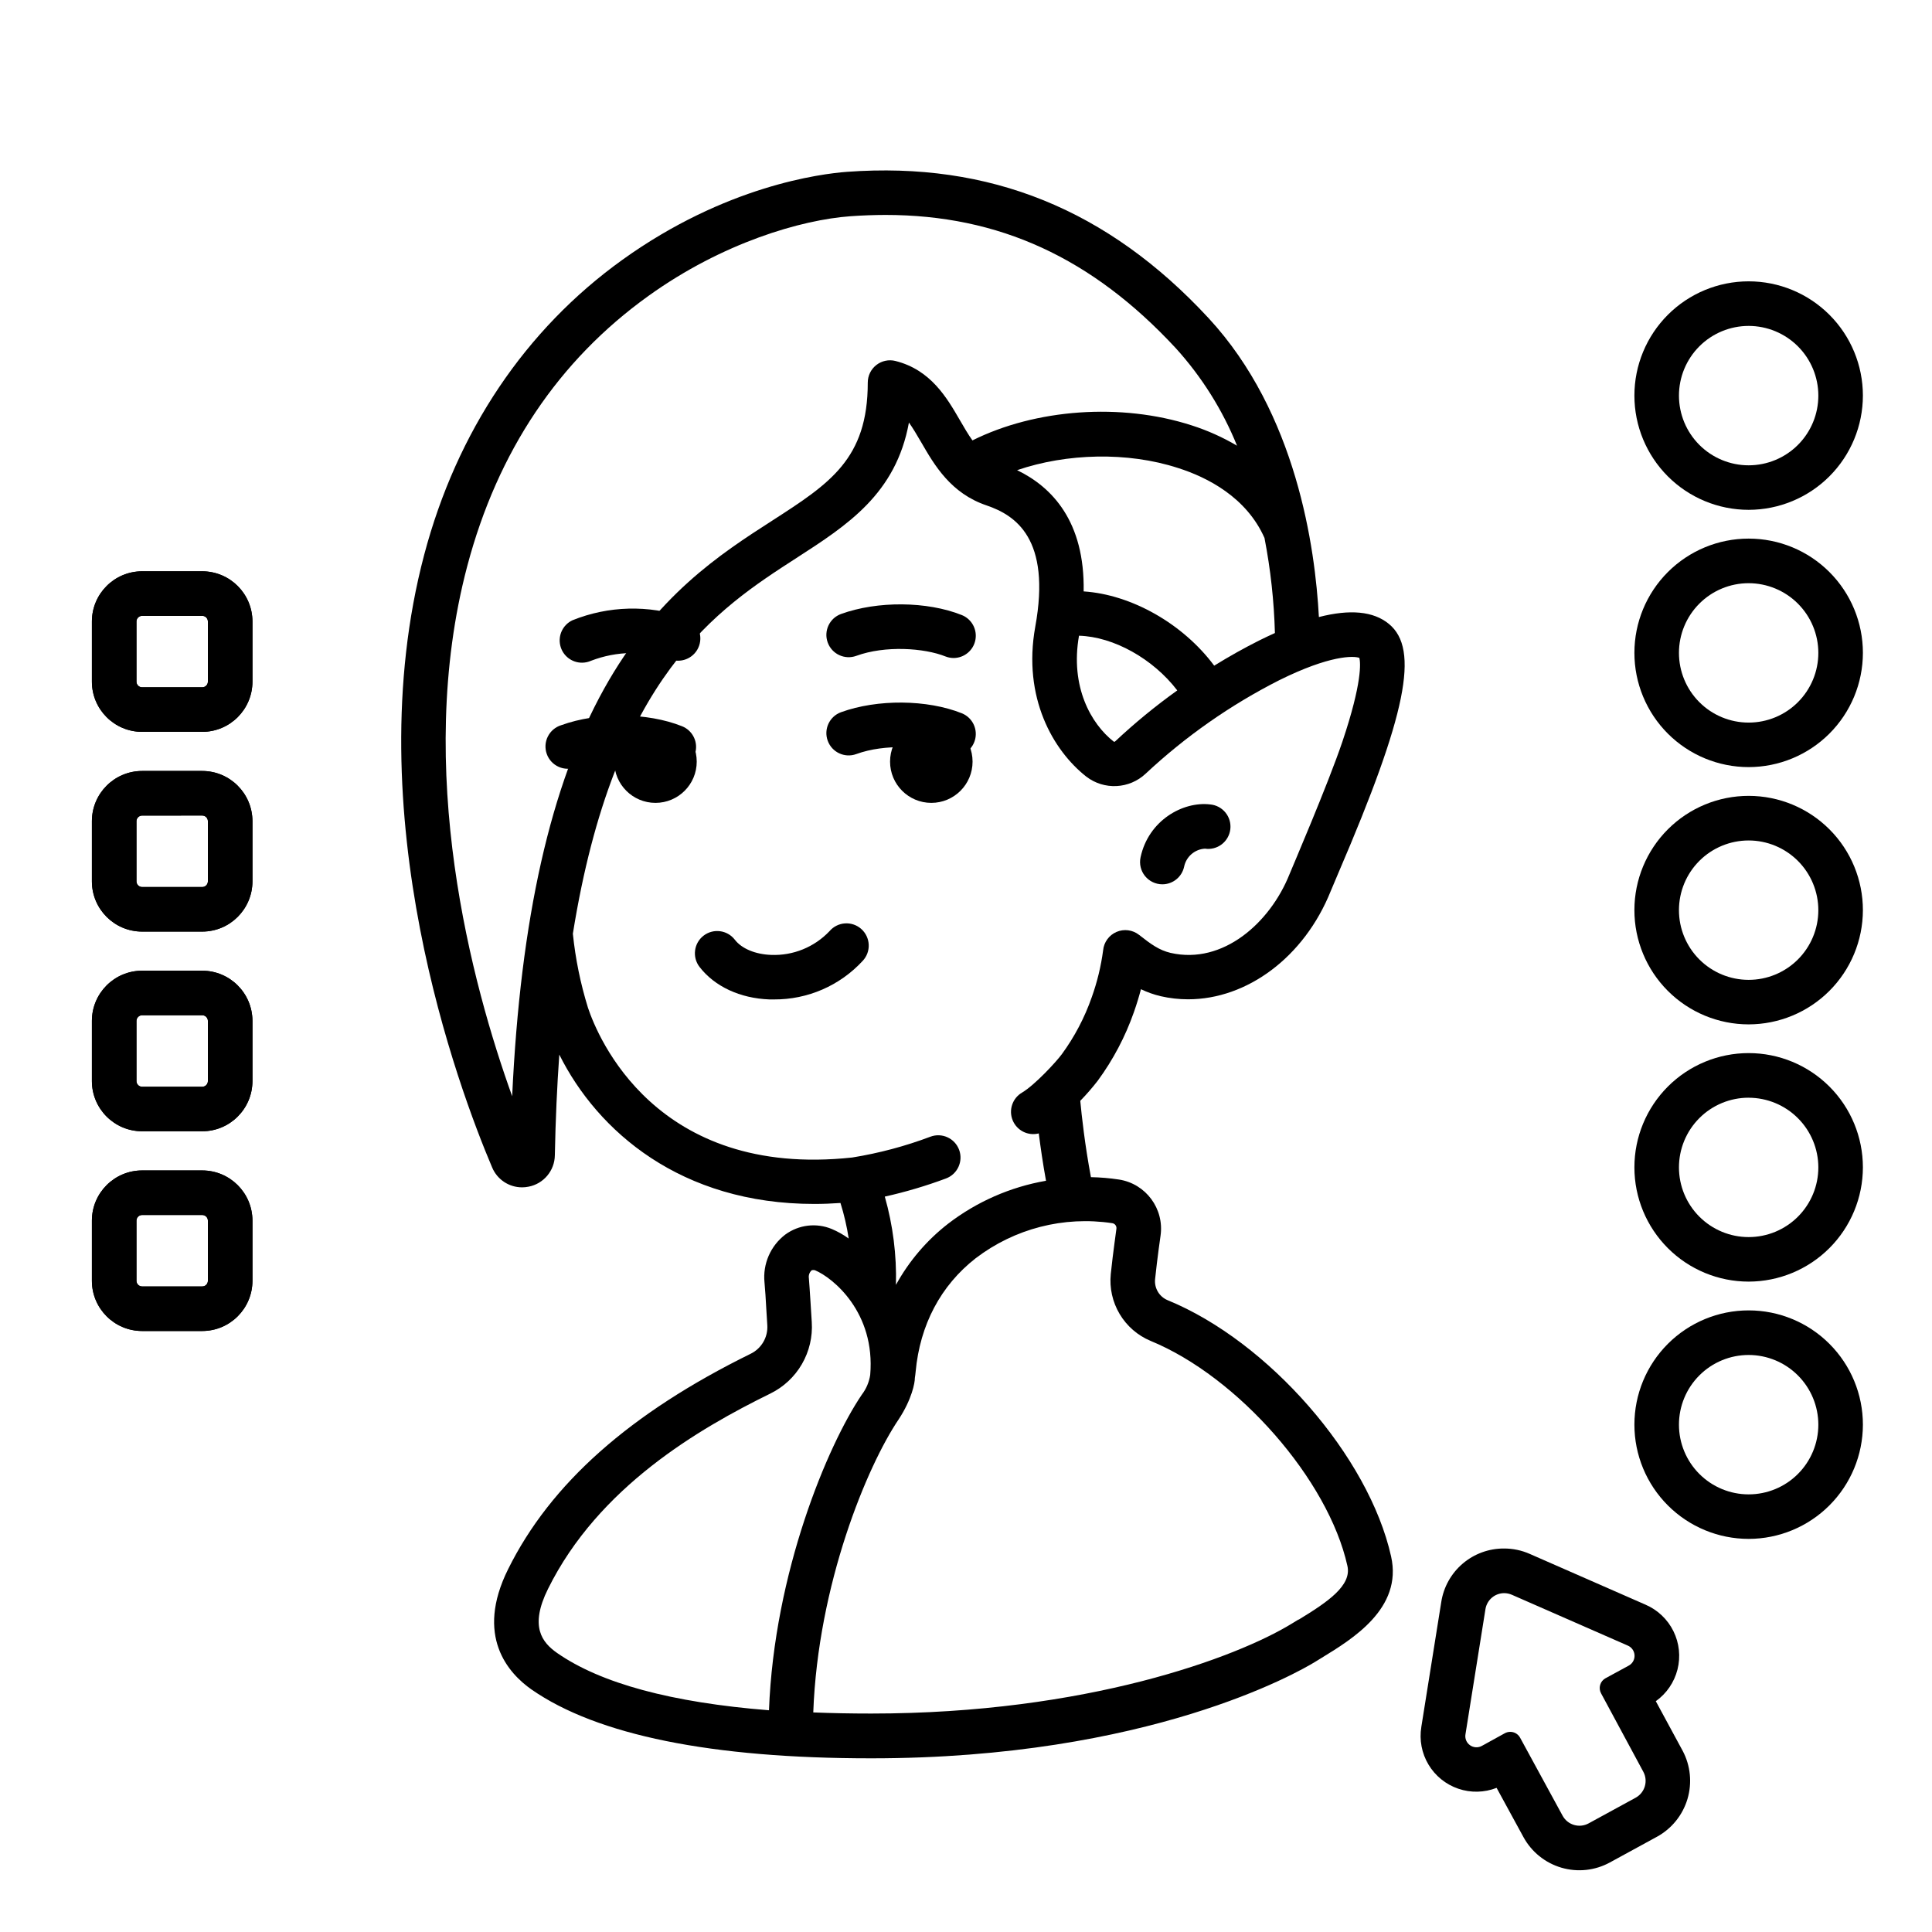 <?xml version="1.0" encoding="UTF-8"?>
<!-- Uploaded to: ICON Repo, www.iconrepo.com, Generator: ICON Repo Mixer Tools -->
<svg fill="#000000" width="800px" height="800px" version="1.1" viewBox="144 144 512 512" xmlns="http://www.w3.org/2000/svg">
 <g>
  <path d="m607.41 483.64c-8.031 0-15.73-3.191-21.41-8.871-5.676-5.676-8.867-13.379-8.867-21.41 0-8.027 3.191-15.73 8.867-21.406 5.68-5.68 13.379-8.871 21.41-8.871s15.73 3.191 21.41 8.871c5.68 5.676 8.867 13.379 8.867 21.406-0.008 8.031-3.199 15.727-8.875 21.402-5.676 5.676-13.375 8.871-21.402 8.879zm0-48.738c-4.898 0-9.598 1.945-13.062 5.41-3.461 3.465-5.406 8.164-5.406 13.062s1.949 9.598 5.414 13.059c3.465 3.465 8.164 5.41 13.062 5.406 4.898 0 9.598-1.949 13.059-5.414 3.461-3.465 5.406-8.164 5.402-13.066-0.008-4.891-1.957-9.582-5.422-13.039-3.461-3.461-8.152-5.402-13.047-5.41z"/>
  <path d="m607.41 415.47c-8.031 0-15.738-3.195-21.414-8.875-5.68-5.684-8.867-13.387-8.863-21.422 0.004-8.031 3.199-15.734 8.887-21.41 5.684-5.676 13.391-8.859 21.426-8.852 8.031 0.012 15.73 3.211 21.402 8.898 5.676 5.688 8.855 13.398 8.84 21.43-0.02 8.02-3.219 15.703-8.895 21.371-5.676 5.664-13.363 8.852-21.383 8.859zm0-48.738c-4.894 0-9.59 1.941-13.055 5.402-3.465 3.461-5.41 8.156-5.414 13.055-0.004 4.894 1.938 9.594 5.394 13.059 3.461 3.465 8.152 5.414 13.047 5.422 4.898 0.008 9.598-1.93 13.066-5.387 3.465-3.453 5.422-8.148 5.43-13.043 0.008-4.902-1.938-9.609-5.398-13.078-3.465-3.473-8.168-5.426-13.07-5.43z"/>
  <path d="m607.41 347.29c-8.031 0-15.73-3.191-21.41-8.867-5.68-5.68-8.867-13.383-8.867-21.414s3.191-15.73 8.871-21.41c5.68-5.676 13.383-8.867 21.414-8.863 8.031 0 15.73 3.191 21.406 8.875 5.68 5.68 8.867 13.383 8.863 21.41-0.008 8.027-3.203 15.723-8.879 21.398-5.676 5.672-13.371 8.863-21.398 8.871zm0-48.738c-4.898 0-9.598 1.945-13.059 5.41-3.465 3.465-5.41 8.16-5.41 13.059 0 4.902 1.945 9.598 5.41 13.062 3.461 3.465 8.16 5.41 13.059 5.41s9.598-1.945 13.059-5.41c3.465-3.465 5.41-8.16 5.41-13.062-0.004-4.894-1.953-9.59-5.414-13.051-3.461-3.465-8.156-5.41-13.055-5.418z"/>
  <path d="m607.41 279.11c-8.031 0-15.73-3.191-21.41-8.867-5.676-5.68-8.867-13.379-8.867-21.41s3.191-15.73 8.867-21.41c5.68-5.676 13.379-8.867 21.41-8.867s15.73 3.191 21.41 8.867c5.68 5.68 8.867 13.379 8.867 21.41-0.008 8.027-3.199 15.723-8.875 21.402-5.676 5.676-13.375 8.867-21.402 8.875zm0-48.738c-4.898 0-9.598 1.949-13.062 5.41-3.461 3.465-5.406 8.164-5.406 13.062 0 4.902 1.949 9.598 5.414 13.062 3.465 3.461 8.164 5.406 13.062 5.406 4.898-0.004 9.598-1.949 13.059-5.418 3.461-3.465 5.406-8.164 5.402-13.062-0.004-4.894-1.953-9.59-5.414-13.051-3.465-3.461-8.16-5.406-13.055-5.41z"/>
  <path d="m607.41 551.82c-8.031 0-15.73-3.191-21.41-8.871-5.68-5.676-8.867-13.379-8.867-21.41s3.191-15.73 8.871-21.41c5.68-5.676 13.383-8.867 21.414-8.863 8.031 0 15.73 3.191 21.406 8.875 5.68 5.68 8.867 13.383 8.863 21.41-0.008 8.027-3.203 15.723-8.879 21.395-5.676 5.676-13.371 8.867-21.398 8.875zm0-48.738c-4.898 0-9.598 1.945-13.059 5.41-3.465 3.465-5.41 8.16-5.41 13.059 0 4.898 1.945 9.598 5.41 13.062 3.461 3.465 8.16 5.41 13.059 5.41s9.598-1.945 13.059-5.41c3.465-3.465 5.41-8.164 5.41-13.062-0.004-4.894-1.953-9.59-5.414-13.051-3.461-3.465-8.156-5.414-13.055-5.418z"/>
  <path d="m197.59 337.95h-15.934c-7.344-0.008-13.297-5.961-13.301-13.305v-15.941c0.004-7.344 5.957-13.297 13.301-13.305h15.934c7.348 0.008 13.301 5.957 13.312 13.305v15.941c-0.012 7.348-5.965 13.297-13.312 13.305zm-15.934-30.742c-0.824 0-1.492 0.668-1.492 1.496v15.941c0 0.824 0.668 1.496 1.492 1.496h15.934c0.398 0 0.781-0.156 1.062-0.438 0.285-0.277 0.441-0.66 0.441-1.059v-15.941c0-0.398-0.156-0.781-0.441-1.062-0.281-0.281-0.664-0.438-1.062-0.434z"/>
  <path d="m197.59 390.88h-15.934c-7.344-0.008-13.297-5.965-13.301-13.312v-15.941c0.004-7.344 5.957-13.301 13.301-13.312h15.934c7.348 0.012 13.301 5.965 13.312 13.312v15.941c-0.012 7.348-5.965 13.305-13.312 13.312zm-15.934-30.75c-0.82 0.008-1.488 0.672-1.492 1.496v15.941c0 0.828 0.668 1.5 1.492 1.508h15.934c0.398 0 0.781-0.16 1.062-0.441 0.285-0.285 0.441-0.668 0.441-1.066v-15.941c0-0.832-0.672-1.504-1.504-1.504z"/>
  <path d="m197.59 443.8h-15.934c-7.34-0.008-13.293-5.961-13.301-13.301v-15.941c0.004-7.348 5.957-13.305 13.301-13.312h15.934c7.348 0.008 13.301 5.965 13.312 13.312v15.941c-0.016 7.344-5.969 13.293-13.312 13.301zm-15.934-30.75c-0.824 0.008-1.492 0.68-1.492 1.508v15.941c0 0.828 0.668 1.5 1.492 1.504h15.934c0.832 0 1.504-0.672 1.504-1.504v-15.941c0-0.832-0.672-1.508-1.504-1.508z"/>
  <path d="m197.59 496.73h-15.934c-7.344-0.008-13.297-5.961-13.301-13.305v-15.941c0.004-7.344 5.957-13.297 13.301-13.305h15.934c7.348 0.008 13.301 5.957 13.312 13.305v15.941c-0.012 7.348-5.965 13.297-13.312 13.305zm-15.934-30.742c-0.824 0-1.492 0.672-1.492 1.496v15.941c0 0.828 0.668 1.496 1.492 1.496h15.934c0.398 0.004 0.781-0.152 1.062-0.434 0.285-0.281 0.441-0.664 0.441-1.062v-15.941c0-0.398-0.156-0.781-0.441-1.059-0.281-0.281-0.664-0.438-1.062-0.438z"/>
  <path d="m197.59 337.95h-15.934c-7.344-0.008-13.297-5.961-13.301-13.305v-15.941c0.004-7.344 5.957-13.297 13.301-13.305h15.934c7.348 0.008 13.301 5.957 13.312 13.305v15.941c-0.012 7.348-5.965 13.297-13.312 13.305zm-15.934-30.742c-0.824 0-1.492 0.668-1.492 1.496v15.941c0 0.824 0.668 1.496 1.492 1.496h15.934c0.398 0 0.781-0.156 1.062-0.438 0.285-0.277 0.441-0.66 0.441-1.059v-15.941c0-0.398-0.156-0.781-0.441-1.062-0.281-0.281-0.664-0.438-1.062-0.434z"/>
  <path d="m197.59 390.88h-15.934c-7.344-0.008-13.297-5.965-13.301-13.312v-15.941c0.004-7.344 5.957-13.301 13.301-13.312h15.934c7.348 0.012 13.301 5.965 13.312 13.312v15.941c-0.012 7.348-5.965 13.305-13.312 13.312zm-15.934-30.75c-0.82 0.008-1.488 0.672-1.492 1.496v15.941c0 0.828 0.668 1.5 1.492 1.508h15.934c0.398 0 0.781-0.16 1.062-0.441 0.285-0.285 0.441-0.668 0.441-1.066v-15.941c0-0.832-0.672-1.504-1.504-1.504z"/>
  <path d="m197.59 443.8h-15.934c-7.34-0.008-13.293-5.961-13.301-13.301v-15.941c0.004-7.348 5.957-13.305 13.301-13.312h15.934c7.348 0.008 13.301 5.965 13.312 13.312v15.941c-0.016 7.344-5.969 13.293-13.312 13.301zm-15.934-30.75c-0.824 0.008-1.492 0.68-1.492 1.508v15.941c0 0.828 0.668 1.5 1.492 1.504h15.934c0.832 0 1.504-0.672 1.504-1.504v-15.941c0-0.832-0.672-1.508-1.504-1.508z"/>
  <path d="m197.59 496.73h-15.934c-7.344-0.008-13.297-5.961-13.301-13.305v-15.941c0.004-7.344 5.957-13.297 13.301-13.305h15.934c7.348 0.008 13.301 5.957 13.312 13.305v15.941c-0.012 7.348-5.965 13.297-13.312 13.305zm-15.934-30.742c-0.824 0-1.492 0.672-1.492 1.496v15.941c0 0.828 0.668 1.496 1.492 1.496h15.934c0.398 0.004 0.781-0.152 1.062-0.434 0.285-0.281 0.441-0.664 0.441-1.062v-15.941c0-0.398-0.156-0.781-0.441-1.059-0.281-0.281-0.664-0.438-1.062-0.438z"/>
  <path d="m298.27 319.62c-2.769 0.023-5.184-1.883-5.801-4.582-0.621-2.699 0.719-5.469 3.223-6.656 9.543-3.848 20.156-4.125 29.895-0.785 3.086 1.047 4.746 4.398 3.699 7.488-1.047 3.09-4.398 4.746-7.488 3.699-6.863-2.402-14.352-2.289-21.137 0.316-0.754 0.336-1.566 0.516-2.391 0.52z"/>
  <path d="m396.73 318.38c-0.75 0-1.496-0.145-2.191-0.422-5.609-2.242-15.961-2.953-23.617-0.148-3.066 1.113-6.453-0.469-7.566-3.531-1.117-3.066 0.465-6.453 3.531-7.566 9.664-3.504 22.82-3.387 32 0.285 2.625 1.051 4.137 3.816 3.602 6.598-0.535 2.777-2.965 4.785-5.797 4.785z"/>
  <path d="m396.73 344.41c-0.75 0-1.496-0.145-2.191-0.426-5.609-2.242-15.961-2.953-23.617-0.148-3.066 1.117-6.453-0.465-7.566-3.531-1.117-3.066 0.465-6.453 3.531-7.566 9.664-3.504 22.82-3.387 32 0.285 2.625 1.051 4.137 3.82 3.602 6.598-0.535 2.777-2.965 4.785-5.797 4.789z"/>
  <path d="m322.54 347.85c-0.754-0.004-1.496-0.145-2.195-0.426-5.609-2.242-15.961-2.953-23.617-0.148v0.004c-1.492 0.621-3.176 0.602-4.652-0.051-1.48-0.652-2.629-1.883-3.172-3.406-0.547-1.523-0.445-3.199 0.281-4.644 0.723-1.445 2.012-2.531 3.559-3 9.652-3.504 22.809-3.394 31.988 0.277 2.641 1.043 4.168 3.816 3.629 6.606-0.535 2.789-2.981 4.801-5.82 4.789z"/>
  <path d="m349.11 408.86h-1.191c-7.785-0.285-14.535-3.426-18.539-8.621-1.988-2.582-1.504-6.293 1.078-8.281 2.586-1.988 6.293-1.504 8.281 1.078 1.82 2.363 5.422 3.867 9.613 4.023 5.828 0.234 11.469-2.062 15.48-6.297 1.031-1.207 2.508-1.949 4.094-2.055s3.148 0.43 4.332 1.492c1.184 1.059 1.891 2.551 1.961 4.141 0.07 1.586-0.504 3.137-1.59 4.293-6.051 6.57-14.59 10.281-23.52 10.227z"/>
  <path d="m452.03 378.35c-1.781 0-3.469-0.805-4.59-2.191-1.121-1.383-1.555-3.199-1.184-4.945 2.078-9.77 11.188-14.898 18.449-14.031 1.59 0.141 3.059 0.922 4.062 2.16 1.008 1.238 1.469 2.836 1.281 4.422-0.191 1.586-1.012 3.027-2.285 3.996-1.27 0.969-2.875 1.379-4.457 1.141-2.699 0.168-4.953 2.125-5.5 4.773-0.582 2.727-2.988 4.676-5.777 4.676z"/>
  <path d="m401.74 345.84c0 6.035-4.894 10.93-10.93 10.93-6.039 0-10.934-4.894-10.934-10.93 0-6.039 4.894-10.934 10.934-10.934 6.035 0 10.93 4.894 10.93 10.934"/>
  <path d="m328.64 345.84c0 6.035-4.894 10.93-10.93 10.93-6.039 0-10.934-4.894-10.934-10.93 0-6.039 4.894-10.934 10.934-10.934 6.035 0 10.93 4.894 10.93 10.934"/>
  <path d="m453.42 488.56c-2.211-0.93-3.551-3.195-3.309-5.578 0.602-5.727 1.438-11.473 1.445-11.512v-0.004c1.02-7.133-3.887-13.766-11.008-14.875-2.465-0.375-4.949-0.582-7.441-0.633-1.605-8.531-2.461-16.336-2.824-20.23 1.648-1.691 3.199-3.477 4.644-5.344 4.07-5.551 7.297-11.676 9.574-18.172 0.766-2.176 1.379-4.223 1.859-6.062 1.672 0.805 3.422 1.426 5.227 1.852 2.387 0.547 4.824 0.824 7.273 0.824 15.617 0 30.77-11.148 37.805-28.703 0.422-1.031 1.152-2.746 2.078-4.922 18.008-41.93 21.5-59.16 13.324-65.859-4.094-3.367-10.301-3.938-18.547-1.82-0.984-18.301-5.902-54.004-29.234-79.211-26.703-28.852-58.031-41.523-95.777-38.777-7.074 0.523-32.285 3.719-59.562 23.312-25.73 18.48-43.895 45.512-52.535 78.18-18.145 68.605 9.199 141.6 18.008 162.36v-0.004c1.336 3.199 4.465 5.277 7.93 5.277 0.566 0 1.129-0.055 1.684-0.168 4.019-0.754 6.953-4.242 7.004-8.336 0.188-9.496 0.59-18.363 1.18-26.676 10.137 20.32 32.227 39.578 67.57 39.578 2.258 0 4.57-0.086 6.938-0.254l0.004-0.004c0.969 3.082 1.699 6.234 2.184 9.426-1.387-1.004-2.883-1.848-4.457-2.516-4.094-1.715-8.785-1.152-12.359 1.473-3.902 2.984-5.981 7.769-5.5 12.656 0.195 2.144 0.336 4.418 0.48 7.055 0.09 1.359 0.168 2.785 0.266 4.301 0.199 3.184-1.543 6.168-4.406 7.566-32 15.742-53.027 34.391-64.273 57.07-8.855 17.789 0.078 27.621 6.199 31.91 17.398 12.094 47.676 18.234 90.008 18.234 73.664 0 113.29-22.906 117.6-25.535l1.812-1.113c8.031-4.922 21.473-13.047 18.371-26.852-5.898-26.469-32.469-56.961-59.23-67.914zm25.703-201.91h-0.004c1.602 8.281 2.519 16.68 2.746 25.109-1.312 0.59-2.664 1.23-4.055 1.918-3.938 1.969-8 4.242-12.035 6.731-8.285-11.129-21.934-18.844-34.598-19.68 0.336-18.508-8.355-27.652-17.633-32.129 13.125-4.488 29.273-4.922 42.598-0.59 7.902 2.5 18.215 7.816 22.977 18.59zm-23.164 40.344h-0.004c-5.769 4.125-11.258 8.633-16.43 13.488-0.098 0.098-0.242 0.121-0.367 0.062-6.031-4.715-11.59-14.562-9.211-28.074 9.184 0.266 19.625 6.121 26.008 14.453zm-176.23 107.52c-10.547-29.285-26.164-86.594-11.906-140.48 8.051-30.414 24.195-54.516 48.008-71.605 19.68-14.141 40.562-20.184 53.539-21.125 3.137-0.223 6.223-0.336 9.258-0.344 30.129 0 54.789 11.375 76.98 35.324 6.879 7.594 12.367 16.336 16.219 25.832-3.809-2.246-7.856-4.059-12.066-5.402-18.695-6.031-41.328-4.348-58.055 3.996-1.172-1.633-2.223-3.465-3.344-5.391-3.426-5.902-7.695-13.305-17.055-15.656v-0.004c-1.766-0.441-3.633-0.047-5.07 1.074-1.434 1.117-2.269 2.836-2.269 4.652 0 20.25-10.055 26.746-25.289 36.566-13.777 8.855-30.879 19.926-44.605 44.605-14.148 25.465-22.16 60.879-24.344 107.95zm20.082-23.477c-1.977-6.383-3.316-12.945-3.996-19.59 10.973-68.398 38.25-86.012 59.258-99.574 13.5-8.707 26.352-16.992 29.805-35.895 1.031 1.445 2.066 3.188 3.266 5.254 3.484 6.023 7.812 13.52 17.359 16.727 7.559 2.59 17.121 8.738 12.852 32.148-3.394 18.797 4.762 32.816 13.52 39.703 4.731 3.637 11.402 3.305 15.746-0.785 10.578-9.891 22.504-18.23 35.422-24.777 13.383-6.633 19.68-6.477 21.207-5.902 0.305 1.238 0.816 6.394-4.496 22.188-3.758 11.168-13.59 34.055-14.051 35.219-5.106 12.734-17.562 23.961-31.488 20.773-3.031-0.719-5.176-2.281-8.344-4.773h-0.004c-1.695-1.336-3.988-1.637-5.973-0.785-1.984 0.852-3.348 2.719-3.551 4.867-0.562 4.238-1.57 8.402-3.012 12.43-1.883 5.398-4.555 10.488-7.93 15.102-1.574 2.137-7.203 8.195-10.539 10.176-2.547 1.48-3.609 4.613-2.496 7.34 1.117 2.727 4.07 4.211 6.922 3.484 0.461 3.633 1.082 7.949 1.918 12.547h0.004c-9.445 1.637-18.352 5.543-25.949 11.383-5.668 4.402-10.375 9.918-13.824 16.207 0.203-7.898-0.793-15.785-2.953-23.391 5.508-1.23 10.926-2.836 16.215-4.809 3.059-1.141 4.613-4.543 3.477-7.598-1.141-3.059-4.543-4.613-7.598-3.473-6.707 2.531-13.656 4.379-20.734 5.519-52.133 5.617-67.492-32.059-70.031-39.715zm-8.195 171c-3.938-2.773-7.352-6.965-2.383-16.973 13.391-27.031 40.027-42.48 58.902-51.75 3.5-1.711 6.414-4.426 8.371-7.797 1.957-3.371 2.871-7.246 2.621-11.137-0.098-1.484-0.562-9.309-0.766-11.641-0.125-0.781 0.156-1.574 0.746-2.106 0.289-0.082 0.598-0.082 0.887 0 4.715 1.969 16.039 11.141 14.621 27.738-0.289 1.902-1.055 3.699-2.223 5.227-9.094 13.422-23.23 47.23-24.602 83.641-25.75-2.047-44.574-7.113-56.176-15.203zm196.52-8.855-1.859 1.133c-14.465 8.855-54.207 23.793-111.42 23.793-5.32 0-10.43-0.098-15.332-0.297 1.238-33.949 14.277-65.316 22.633-77.668 3.492-5.293 4.32-9.762 4.289-10.961 0.09-0.543 0.156-1.102 0.207-1.652 1.141-12.449 6.652-22.848 15.91-30.082h0.004c10.297-7.867 23.344-11.223 36.16-9.297 0.348 0.043 0.664 0.223 0.879 0.504 0.211 0.277 0.305 0.633 0.254 0.98 0 0.246-0.875 6.031-1.496 12.004-0.371 3.695 0.457 7.41 2.359 10.598 1.898 3.188 4.773 5.684 8.199 7.113 23.211 9.543 47.113 36.84 52.152 59.621 1.191 5.195-5.156 9.535-12.941 14.27z"/>
  <path d="m589.91 607.96-7.106-13.125c2.859-2.035 4.898-5.023 5.754-8.426 0.855-3.402 0.473-6.996-1.086-10.141-1.555-3.144-4.18-5.633-7.402-7.019l-30.699-13.461c-2.129-0.938-4.434-1.422-6.762-1.418-4.016-0.027-7.91 1.387-10.969 3.992-3.059 2.602-5.078 6.219-5.691 10.188l-5.285 33.102h0.004c-0.57 3.449 0.102 6.984 1.895 9.98 1.793 3 4.59 5.262 7.894 6.391 3.305 1.133 6.902 1.051 10.156-0.223l7.106 13.027c2.141 3.938 5.762 6.859 10.059 8.125 4.301 1.266 8.926 0.766 12.855-1.383l12.457-6.801h0.004c3.91-2.137 6.82-5.731 8.098-10 1.273-4.273 0.816-8.875-1.281-12.809zm-12.457 12.457-12.457 6.801c-2.461 1.336-5.543 0.43-6.887-2.027l-11.258-20.664c-0.52-0.973-1.535-1.578-2.637-1.566-0.504 0.004-1 0.133-1.438 0.375l-6.004 3.309c-0.996 0.586-2.25 0.535-3.199-0.133-0.949-0.668-1.418-1.828-1.199-2.969l5.285-33.102c0.391-2.441 2.496-4.238 4.969-4.242 0.695 0.004 1.383 0.148 2.019 0.426l30.68 13.449c1.074 0.434 1.797 1.457 1.844 2.613 0.051 1.16-0.582 2.238-1.617 2.762l-6.043 3.285c-0.703 0.371-1.23 1.016-1.453 1.781s-0.129 1.59 0.262 2.281l11.172 20.734c1.332 2.465 0.422 5.547-2.039 6.887z"/>
 </g>
</svg>